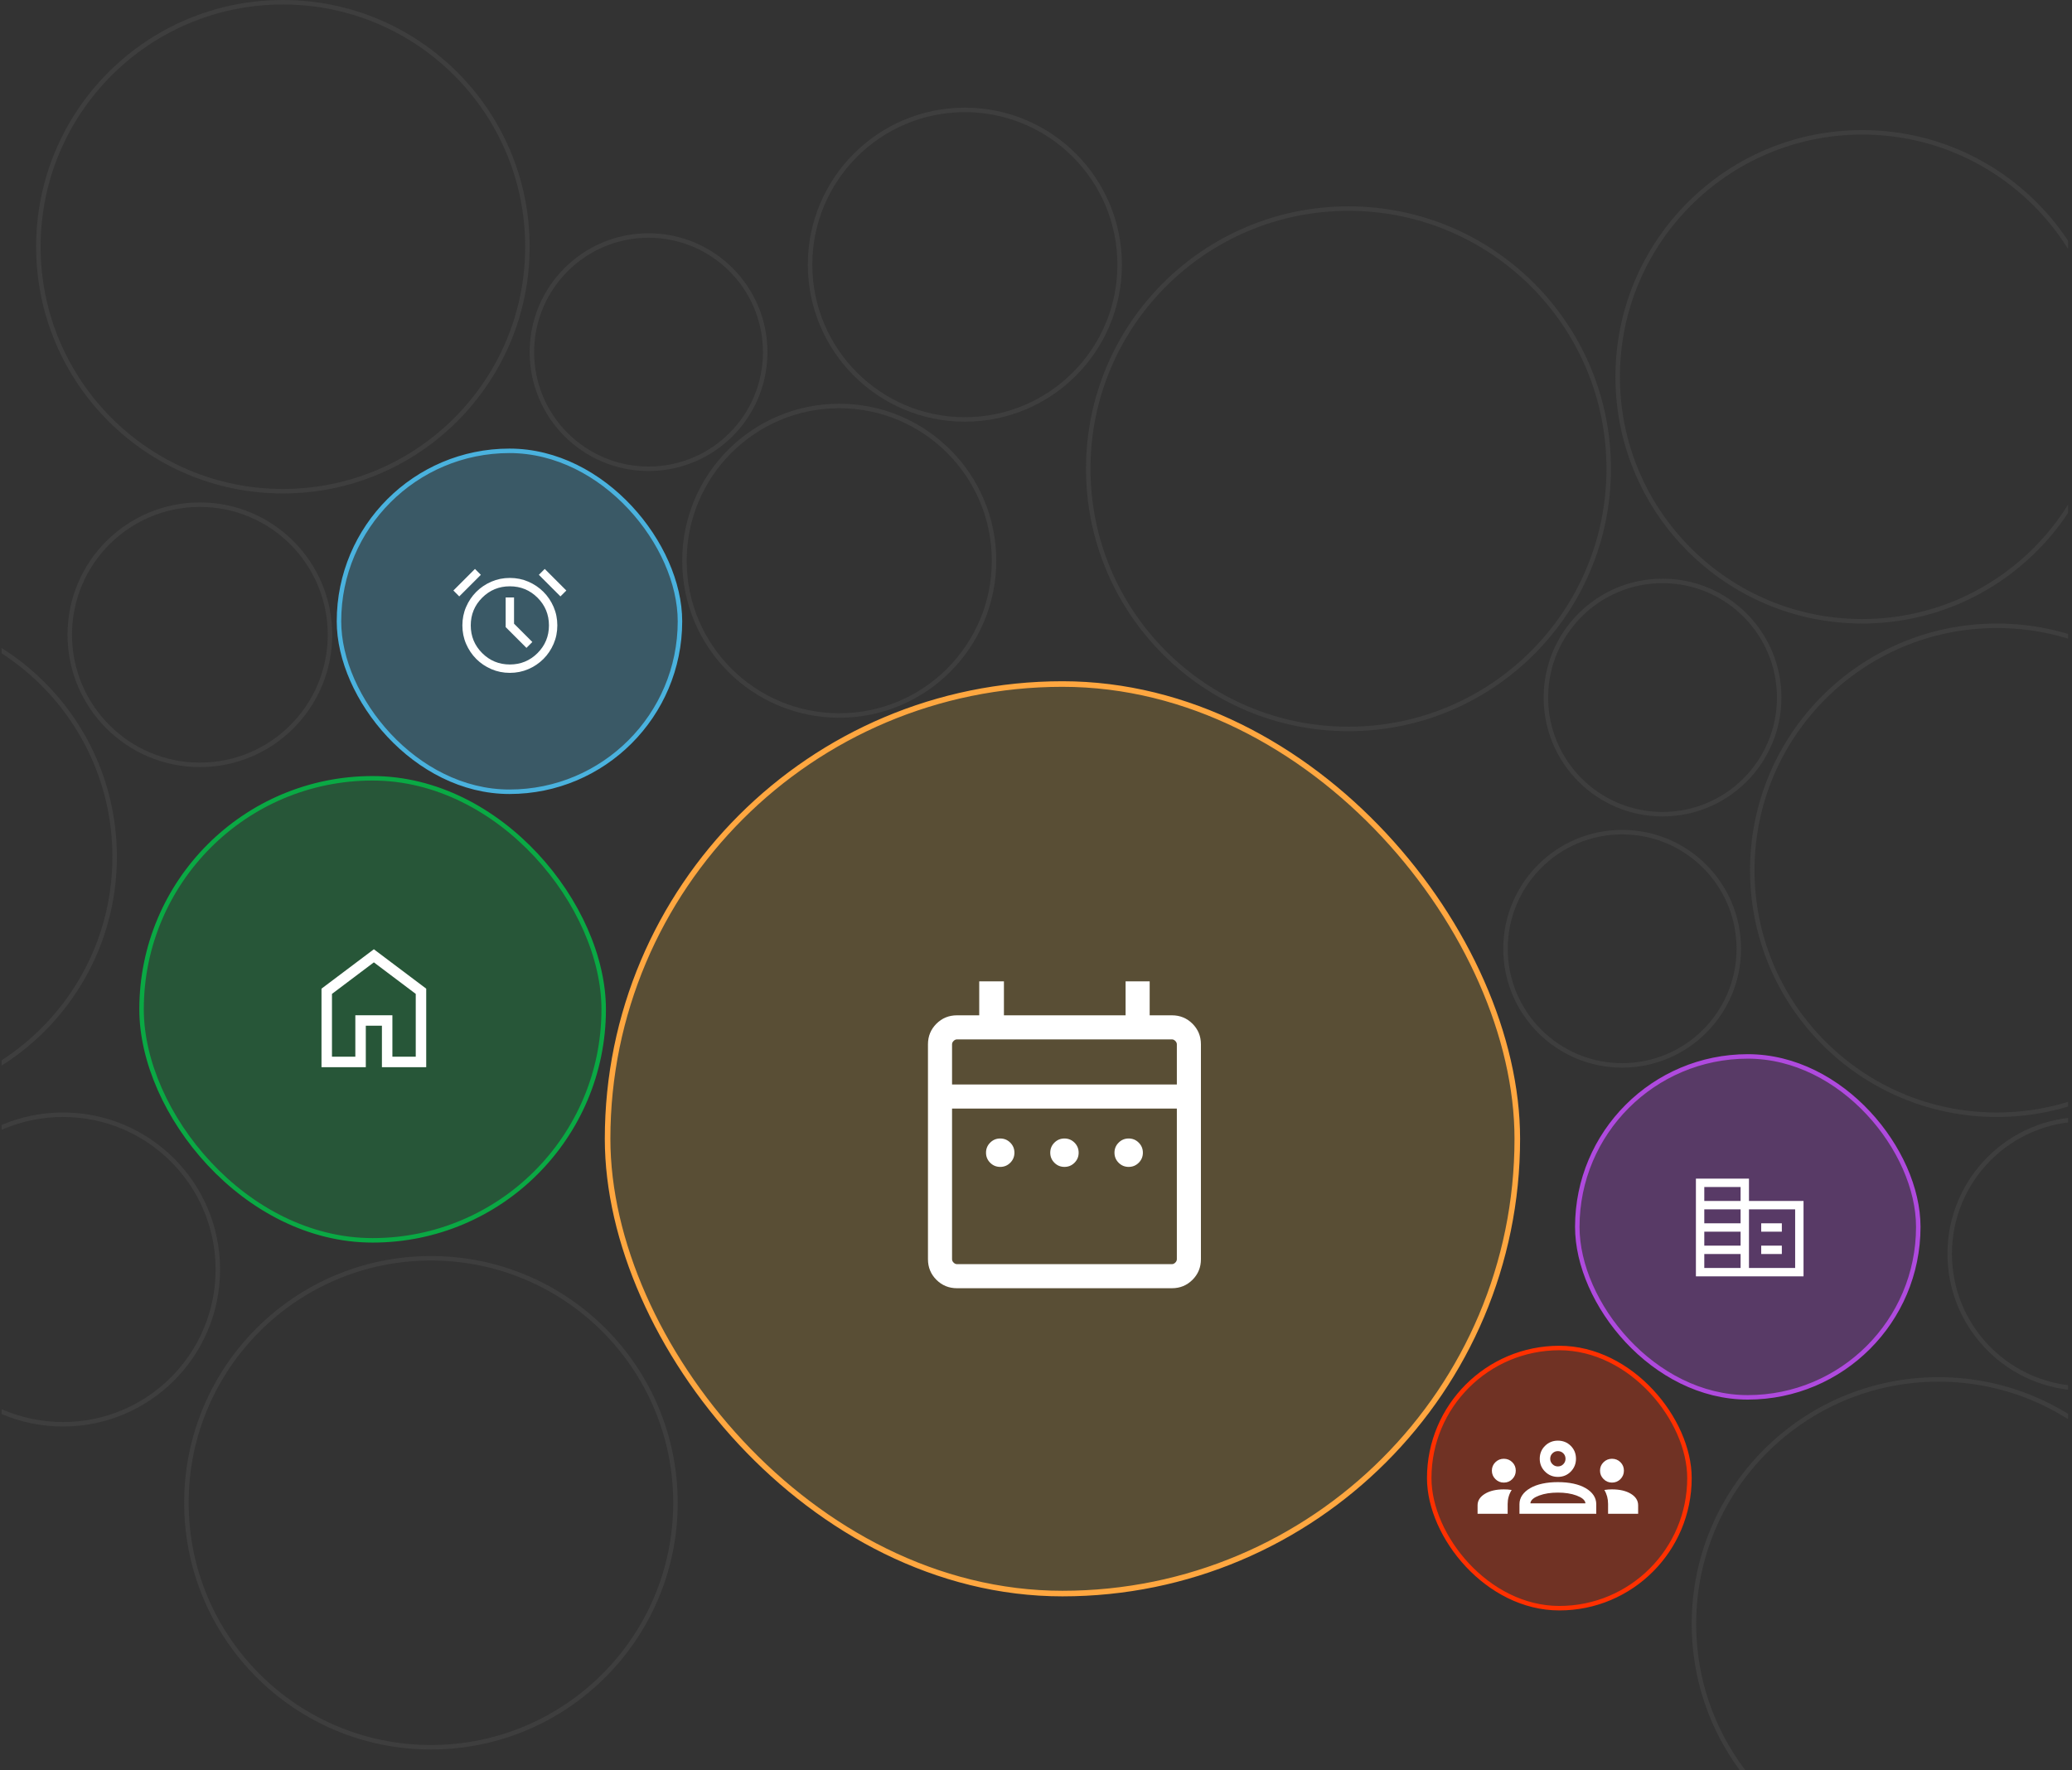 <svg xmlns="http://www.w3.org/2000/svg" width="371" height="317" viewBox="0 0 371 317" fill="none"><rect x="0" y="0" width="371" height="317" fill="#333333" stroke="none"/><g clip-path="url(#clip0_878_2204)"><rect x="25.347" y="139.382" width="82.746" height="82.746" rx="41.373" fill="#0AA944" fill-opacity="0.3"></rect><rect x="25.347" y="139.382" width="82.746" height="82.746" rx="41.373" stroke="#0AA944" stroke-width="0.803"></rect><g clip-path="url(#clip1_878_2204)"><path d="M59.441 189.243H63.624V181.815H70.259V189.243H74.441V177.993L66.941 172.344L59.441 177.993V189.243ZM57.566 191.118V177.055L66.941 170L76.316 177.055V191.118H68.384V183.69H65.499V191.118H57.566Z" fill="white"></path></g><rect x="60.695" y="80.738" width="61.055" height="61.055" rx="30.528" fill="#4AB2DE" fill-opacity="0.3"></rect><rect x="60.695" y="80.738" width="61.055" height="61.055" rx="30.528" stroke="#4AB2DE" stroke-width="0.803"></rect><path d="M91.291 120.5C90.112 120.5 89.007 120.277 87.976 119.831C86.945 119.385 86.046 118.778 85.28 118.012C84.513 117.245 83.907 116.346 83.46 115.315C83.014 114.285 82.791 113.18 82.791 112C82.791 110.821 83.014 109.716 83.46 108.685C83.907 107.654 84.513 106.755 85.28 105.989C86.046 105.222 86.945 104.616 87.976 104.169C89.007 103.723 90.112 103.5 91.291 103.5C92.471 103.5 93.576 103.723 94.606 104.169C95.637 104.616 96.536 105.222 97.303 105.989C98.069 106.755 98.676 107.654 99.122 108.685C99.568 109.716 99.791 110.821 99.791 112C99.791 113.18 99.568 114.285 99.122 115.315C98.676 116.346 98.069 117.245 97.303 118.012C96.536 118.778 95.637 119.385 94.606 119.831C93.576 120.277 92.471 120.5 91.291 120.5ZM94.264 116.027L95.318 114.973L92.041 111.696V107H90.541V112.304L94.264 116.027ZM85.045 101.889L86.099 102.942L82.233 106.808L81.18 105.754L85.045 101.889ZM97.537 101.889L101.403 105.754L100.349 106.808L96.483 102.942L97.537 101.889ZM91.291 119C93.235 119 94.887 118.319 96.249 116.958C97.61 115.596 98.291 113.944 98.291 112C98.291 110.057 97.61 108.404 96.249 107.042C94.887 105.681 93.235 105 91.291 105C89.347 105 87.695 105.681 86.333 107.042C84.972 108.404 84.291 110.057 84.291 112C84.291 113.944 84.972 115.596 86.333 116.958C87.695 118.319 89.347 119 91.291 119Z" fill="white"></path><rect x="282.421" y="189.191" width="61.055" height="61.055" rx="30.528" fill="#AF4ADE" fill-opacity="0.3"></rect><rect x="282.421" y="189.191" width="61.055" height="61.055" rx="30.528" stroke="#AF4ADE" stroke-width="0.803"></rect><path d="M303.66 228.577V211.077H313.16V215.077H322.929V228.577H303.66ZM305.16 227.077H311.66V224.577H305.16V227.077ZM305.16 223.077H311.66V220.577H305.16V223.077ZM305.16 219.077H311.66V216.577H305.16V219.077ZM305.16 215.077H311.66V212.577H305.16V215.077ZM313.16 227.077H321.429V216.577H313.16V227.077ZM315.352 220.577V219.077H319.045V220.577H315.352ZM315.352 224.577V223.077H319.045V224.577H315.352Z" fill="white"></path><rect x="255.909" y="241.409" width="46.595" height="46.595" rx="23.297" fill="#FF3000" fill-opacity="0.3"></rect><rect x="255.909" y="241.409" width="46.595" height="46.595" rx="23.297" stroke="#FF3000" stroke-width="0.803"></rect><path d="M264.566 271.101V269.577C264.566 268.745 265.001 268.062 265.869 267.528C266.738 266.993 267.87 266.726 269.266 266.726C269.497 266.726 269.729 266.733 269.963 266.748C270.197 266.762 270.433 266.79 270.67 266.832C270.426 267.221 270.246 267.625 270.128 268.044C270.01 268.464 269.951 268.893 269.951 269.334V271.101H264.566ZM272.066 271.101V269.382C272.066 268.797 272.231 268.262 272.559 267.778C272.888 267.293 273.361 266.87 273.98 266.51C274.598 266.149 275.329 265.879 276.172 265.698C277.015 265.518 277.937 265.428 278.937 265.428C279.956 265.428 280.887 265.518 281.73 265.698C282.573 265.879 283.303 266.149 283.922 266.51C284.541 266.87 285.011 267.293 285.333 267.778C285.655 268.262 285.816 268.797 285.816 269.382V271.101H272.066ZM287.932 271.101V269.338C287.932 268.868 287.876 268.424 287.765 268.008C287.653 267.593 287.486 267.2 287.264 266.832C287.509 266.79 287.743 266.762 287.967 266.748C288.19 266.733 288.411 266.726 288.629 266.726C290.025 266.726 291.155 266.99 292.02 267.518C292.884 268.046 293.316 268.732 293.316 269.577V271.101H287.932ZM274.038 269.226H283.865V269.094C283.736 268.589 283.204 268.164 282.268 267.82C281.332 267.475 280.223 267.303 278.941 267.303C277.659 267.303 276.55 267.475 275.615 267.82C274.678 268.164 274.153 268.589 274.038 269.094V269.226ZM269.263 265.512C268.673 265.512 268.17 265.302 267.753 264.883C267.335 264.464 267.126 263.961 267.126 263.373C267.126 262.776 267.336 262.273 267.755 261.862C268.174 261.451 268.678 261.245 269.266 261.245C269.862 261.245 270.368 261.451 270.783 261.862C271.198 262.273 271.405 262.778 271.405 263.376C271.405 263.957 271.2 264.458 270.789 264.88C270.379 265.301 269.87 265.512 269.263 265.512ZM288.629 265.512C288.046 265.512 287.543 265.301 287.122 264.88C286.7 264.458 286.49 263.957 286.49 263.376C286.49 262.778 286.7 262.273 287.122 261.862C287.543 261.451 288.046 261.245 288.631 261.245C289.234 261.245 289.741 261.451 290.152 261.862C290.563 262.273 290.768 262.776 290.768 263.373C290.768 263.961 290.563 264.464 290.153 264.883C289.743 265.302 289.235 265.512 288.629 265.512ZM278.946 264.49C278.045 264.49 277.279 264.175 276.646 263.544C276.013 262.913 275.696 262.147 275.696 261.245C275.696 260.326 276.012 259.555 276.643 258.933C277.274 258.311 278.04 258 278.941 258C279.861 258 280.632 258.311 281.254 258.932C281.875 259.553 282.186 260.323 282.186 261.241C282.186 262.141 281.876 262.908 281.255 263.541C280.634 264.174 279.864 264.49 278.946 264.49ZM278.947 262.615C279.33 262.615 279.653 262.482 279.916 262.214C280.18 261.946 280.312 261.621 280.312 261.239C280.312 260.857 280.18 260.534 279.918 260.27C279.655 260.007 279.33 259.875 278.941 259.875C278.563 259.875 278.24 260.006 277.973 260.269C277.705 260.532 277.571 260.857 277.571 261.245C277.571 261.623 277.705 261.946 277.973 262.214C278.24 262.482 278.565 262.615 278.947 262.615Z" fill="white"></path><rect x="108.793" y="122.5" width="162.885" height="162.885" rx="81.442" fill="#FFC240" fill-opacity="0.19"></rect><rect x="108.793" y="122.5" width="162.885" height="162.885" rx="81.442" stroke="#FFA740"></rect><path d="M179.094 208.975C178.39 208.975 177.79 208.727 177.294 208.232C176.799 207.736 176.551 207.136 176.551 206.432C176.551 205.728 176.799 205.128 177.294 204.632C177.79 204.136 178.39 203.888 179.094 203.888C179.798 203.888 180.398 204.136 180.894 204.632C181.389 205.128 181.637 205.728 181.637 206.432C181.637 207.136 181.389 207.736 180.894 208.232C180.398 208.727 179.798 208.975 179.094 208.975ZM190.594 208.975C189.89 208.975 189.29 208.727 188.794 208.232C188.299 207.736 188.051 207.136 188.051 206.432C188.051 205.728 188.299 205.128 188.794 204.632C189.29 204.136 189.89 203.888 190.594 203.888C191.298 203.888 191.898 204.136 192.394 204.632C192.889 205.128 193.137 205.728 193.137 206.432C193.137 207.136 192.889 207.736 192.394 208.232C191.898 208.727 191.298 208.975 190.594 208.975ZM202.094 208.975C201.39 208.975 200.79 208.727 200.294 208.232C199.799 207.736 199.551 207.136 199.551 206.432C199.551 205.728 199.799 205.128 200.294 204.632C200.79 204.136 201.39 203.888 202.094 203.888C202.798 203.888 203.398 204.136 203.893 204.632C204.389 205.128 204.637 205.728 204.637 206.432C204.637 207.136 204.389 207.736 203.893 208.232C203.398 208.727 202.798 208.975 202.094 208.975ZM171.354 230.703C169.901 230.703 168.672 230.2 167.666 229.194C166.659 228.188 166.156 226.958 166.156 225.506V187.026C166.156 185.573 166.659 184.344 167.666 183.338C168.672 182.332 169.901 181.828 171.354 181.828H175.334V175.747H179.757V181.828H201.541V175.747H205.854V181.828H209.834C211.286 181.828 212.516 182.332 213.522 183.338C214.528 184.344 215.031 185.573 215.031 187.026V225.506C215.031 226.958 214.528 228.188 213.522 229.194C212.516 230.2 211.286 230.703 209.834 230.703H171.354ZM171.354 226.391H209.834C210.055 226.391 210.258 226.299 210.442 226.114C210.627 225.93 210.719 225.728 210.719 225.506V198.526H170.469V225.506C170.469 225.728 170.561 225.93 170.745 226.114C170.929 226.299 171.132 226.391 171.354 226.391ZM170.469 194.213H210.719V187.026C210.719 186.804 210.627 186.602 210.442 186.418C210.258 186.233 210.055 186.141 209.834 186.141H171.354C171.132 186.141 170.929 186.233 170.745 186.418C170.561 186.602 170.469 186.804 170.469 187.026V194.213Z" fill="white"></path><circle cx="150.27" cy="100.42" r="27.716" stroke="#3E3E3E" stroke-width="0.803"></circle><circle cx="172.762" cy="47.399" r="27.716" stroke="#3E3E3E" stroke-width="0.803"></circle><circle cx="35.789" cy="113.676" r="23.297" stroke="#3E3E3E" stroke-width="0.803"></circle><circle cx="11.289" cy="227.35" r="27.716" stroke="#3E3E3E" stroke-width="0.803"></circle><circle cx="290.453" cy="169.91" r="20.887" stroke="#3E3E3E" stroke-width="0.803"></circle><circle cx="297.684" cy="124.922" r="20.887" stroke="#3E3E3E" stroke-width="0.803"></circle><circle cx="373.202" cy="224.538" r="24.101" stroke="#3E3E3E" stroke-width="0.803"></circle><circle cx="116.125" cy="63.064" r="20.887" stroke="#3E3E3E" stroke-width="0.803"></circle><circle cx="77.161" cy="269.124" r="43.783" stroke="#3E3E3E" stroke-width="0.803"></circle><circle cx="347.091" cy="290.816" r="43.783" stroke="#3E3E3E" stroke-width="0.803"></circle><circle cx="241.45" cy="83.951" r="46.595" stroke="#3E3E3E" stroke-width="0.803"></circle><circle cx="50.653" cy="44.185" r="43.783" stroke="#3E3E3E" stroke-width="0.803"></circle><circle cx="-23.257" cy="153.441" r="43.783" stroke="#3E3E3E" stroke-width="0.803"></circle><circle cx="357.536" cy="155.851" r="43.783" stroke="#3E3E3E" stroke-width="0.803"></circle><circle cx="333.435" cy="67.481" r="43.783" stroke="#3E3E3E" stroke-width="0.803"></circle></g><defs><clipPath id="clip0_878_2204"><rect width="370" height="317" fill="white" transform="translate(0.293)"></rect></clipPath><clipPath id="clip1_878_2204"><rect width="25.707" height="25.707" fill="white" transform="translate(53.867 167.902)"></rect></clipPath></defs></svg>